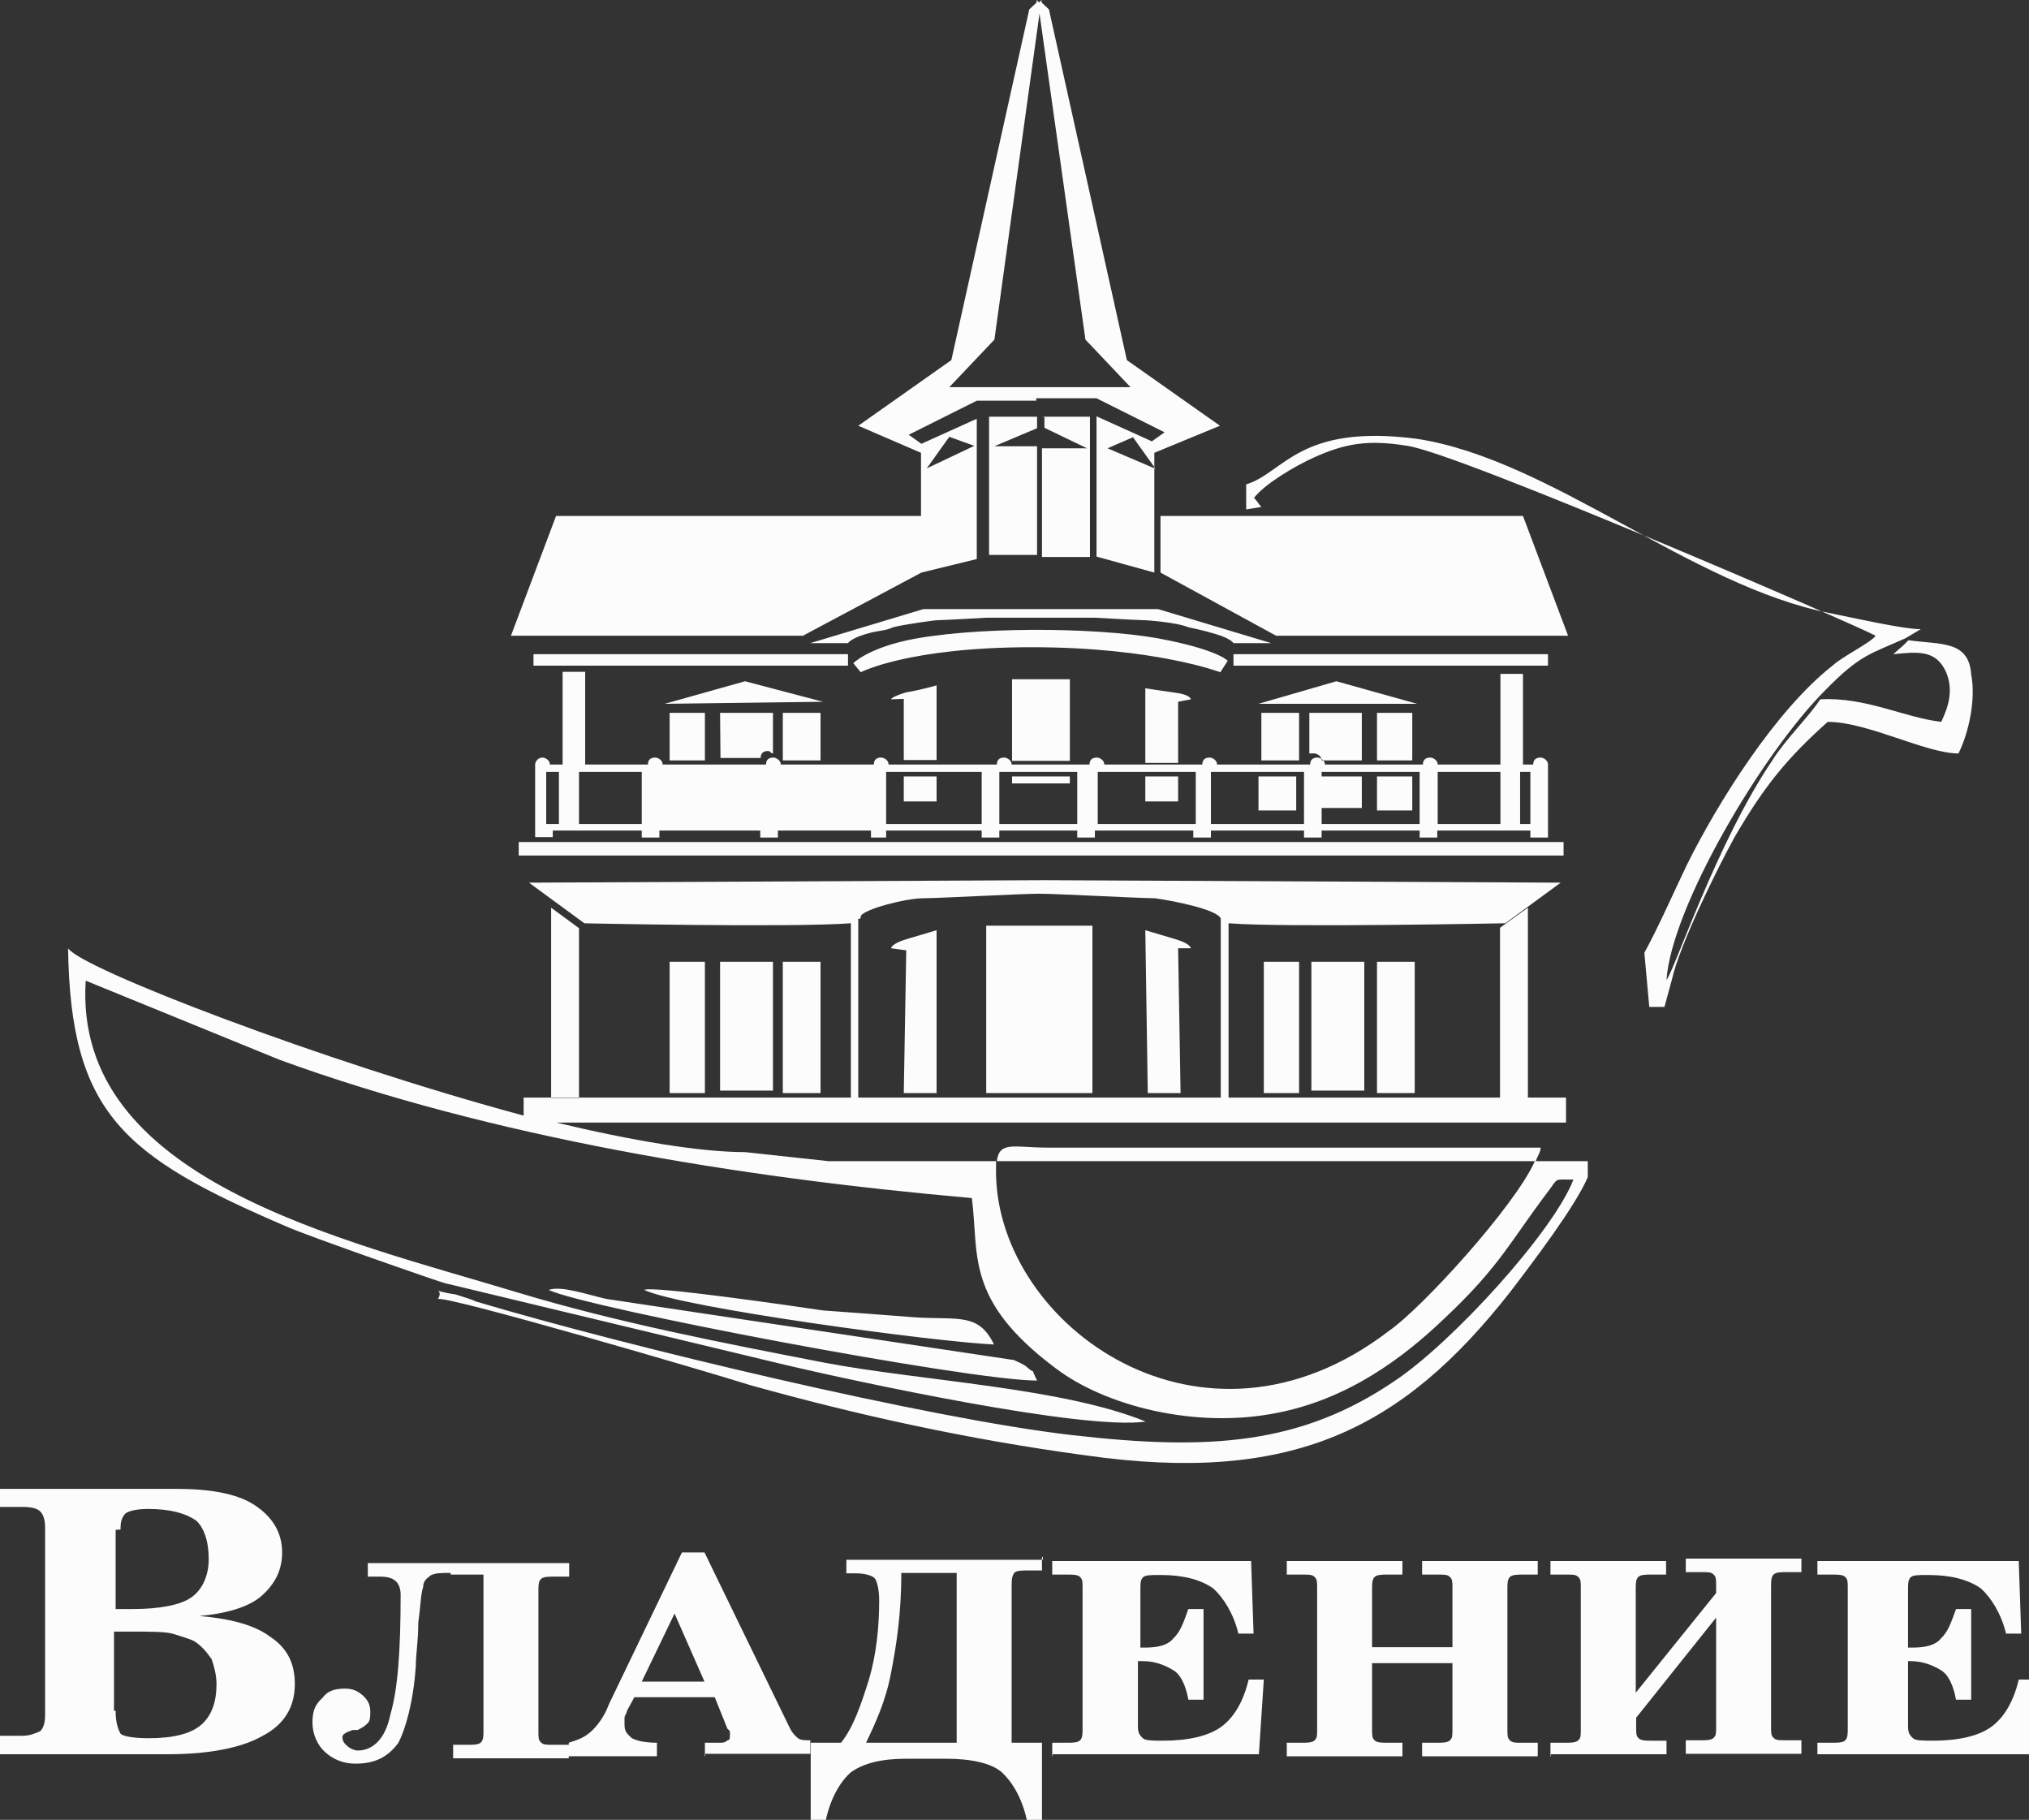 <?xml version="1.0" encoding="utf-8"?>
<!-- Generator: Adobe Illustrator 21.0.2, SVG Export Plug-In . SVG Version: 6.00 Build 0)  -->
<svg version="1.1" id="Слой_1" xmlns="http://www.w3.org/2000/svg" xmlns:xlink="http://www.w3.org/1999/xlink" x="0px" y="0px"
	 viewBox="0 0 494.8 443.7" style="enable-background:new 0 0 494.8 443.7;" xml:space="preserve">
<rect x="0" y="0" width="494.8" height="443.7" fill="#333333" stroke="none"/>
<style type="text/css">
	.st0{fill:#FCFCFC;}
</style>
<g id="_x31_">
	<g>
		<path class="st0" d="M134.4,221.3l6.8,5v41.4h-6.8V221.3L134.4,221.3z M163.3,173.8h8.6v11.6h-8.6V173.8L163.3,173.8z
			 M171.9,189.3v8.3h-8.6v-8.3H171.9L171.9,189.3z M190.9,173.8h9.2v11.6h-9.2V173.8L190.9,173.8z M200.1,189.3v8.3h-9.2v-8.3H200.1
			L200.1,189.3z M175.6,173.8h12.9v9.9c-0.6,0-0.6-0.6-1.2-0.6c-1.2,0-1.8,0.6-1.8,1.7h-9.8L175.6,173.8L175.6,173.8z M185.4,197
			h-9.8v-7.7h9.8v-1.1h-24.6v12.7h24.6V197L185.4,197z M373.2,200.9h-2.5v-12.7h2.5V200.9L373.2,200.9z M365.9,200.9h-15.3v-12.7
			h15.3V200.9L365.9,200.9z M346.2,200.9h-23.9V197h9.8v-7.7h-9.8v-1.1h23.9V200.9L346.2,200.9z M318,200.9h-22.7v-12.7H318V200.9
			L318,200.9z M291.6,200.9h-23.9v-12.7h23.9V200.9L291.6,200.9z M262.7,200.9h-19v-12.7h19V200.9L262.7,200.9z M240,200.9h-23.9
			v-12.7h23.3v12.7H240z M211.8,200.9v-12.7h-22.7v12.7H211.8L211.8,200.9z M156.5,200.9h-15.3v-12.7h15.3V200.9L156.5,200.9z
			 M136.3,200.9h-3.1v-12.7h3.1V200.9L136.3,200.9z M133.2,202.5h23.3v1.7h4.3v-1.7h24.6v1.7h4.3v-1.7h22.7v1.7h3.7v-1.7h23.3v1.7
			h4.3v-1.7h19v1.7h4.3v-1.7h24v1.7h4.3v-1.7H318v1.7h4.3v-1.7h23.9v1.7h4.3v-1.7h22.7v1.7h4.3v-1.7v-1.7v-12.7v-1.7l0,0
			c0-1.1-1.2-1.7-1.8-1.7c-1.2,0-1.8,0.6-1.8,1.7h-2.5v-22.1h-5.5v22.1h-15.3l0,0c0-1.1-1.2-1.7-1.8-1.7c-1.2,0-1.8,0.6-1.8,1.7
			h-23.9l0,0c0-1.1-1.2-1.7-1.8-1.7c-1.2,0-1.8,0.6-1.8,1.7h-22.7l0,0c0-1.1-1.2-1.7-1.8-1.7c-1.2,0-1.8,0.6-1.8,1.7h-23.9l0,0
			c0-1.1-1.2-1.7-1.8-1.7c-1.2,0-1.8,0.6-1.8,1.7h-19l0,0c0-1.1-1.2-1.7-1.8-1.7c-1.2,0-1.8,0.6-1.8,1.7h-26.4l0,0
			c0-1.1-1.2-1.7-1.8-1.7c-1.2,0-1.8,0.6-1.8,1.7h-22.7l0,0c0-1.1-1.2-1.7-1.8-1.7c-1.2,0-1.8,0.6-1.8,1.7h-25.2l0,0
			c0-1.1-1.2-1.7-1.8-1.7c-1.2,0-1.8,0.6-1.8,1.7h-15.3v-22.6h-5.5v22.6h-3.1l0,0c0-1.1-1.2-1.7-1.8-1.7c-1.2,0-1.8,1.1-1.8,1.7
			c0,0,0,0,0,0.6v17.1h4.3v-1.7L133.2,202.5L133.2,202.5z M208.1,161.7l1.8,2.2c0,0,11.7-6.1,41.7-6.1s46,6.1,46,6.1l1.8-2.8
			c0,0-2.5-2.8-17.2-5.5c-16-2.8-46-2.8-61.4,0.6C211.2,158.4,208.1,161.7,208.1,161.7L208.1,161.7z M126.5,205.3h254.8v3.3H126.5
			V205.3L126.5,205.3z M241.2,101.6h11.7v2.8l-10.4,4.4h10.4v26.5h-11.7V101.6L241.2,101.6z M254.1,101.6h11.7v34.2h-11.7v-26.5h0.6
			h10.4l-10.4-5v-2.8L254.1,101.6L254.1,101.6L254.1,101.6z M290.4,231.2c0,0,0-1.1-3.7-2.2s-7.4-2.2-7.4-2.2l0.6,39.7h8l-0.6-35.3
			H290.4L290.4,231.2z M217.3,231.2c0,0,0-1.1,3.7-2.2s7.4-2.2,7.4-2.2v39.7h-8l0.6-34.8L217.3,231.2L217.3,231.2z M266.4,225.7
			h-11.7h-2.5h-11.7v40.8h11.7h2.5h11.7V225.7L266.4,225.7z M303.9,118.1v2.2v3.9l3.7-0.6c-0.6-0.6-1.2-1.7-1.8-2.2
			c2.5-3.3,9.8-7.7,14.7-9.9c7.4-3.3,12.9-4.4,22.7-2.8c12.3,1.7,109.3,43.6,114.2,46.3c-1.2,1.7-8,5-10.4,7.2
			c-14.1,11-28.2,33.7-35.6,48.6c-3.7,7.7-6.8,14.9-10.4,21.5l1.2,13.2h3.7l1.8-6.6c1.8-8.3,11-27,15.3-34.8
			c7.4-12.7,12.9-19.3,22.7-28.1c9.8,0,23.9,7.7,31.9,7.7c2.5-5,4.3-13.2,3.1-19.3c-0.6-8.3-7.4-7.2-15.3-8.3l-0.6,0.6l-0.6,0.6
			l-2.5,2.2c6.1-0.6,10.4-1.1,12.9,4.4c1.8,4.4,0.6,8.3-1.2,12.1c-9.2-1.1-18.4-6.1-29.5-5.5c-2.5,3.9-8.6,9.9-11.7,14.9
			c-13.5,19.9-23.9,51.3-25.8,53.5c1.2-17.7,23.3-55.2,38.7-70.6c8.6-8.8,11-8.8,19.6-12.7l3.7-2.2c-4.3,0-16.6-2.8-22.1-3.9
			c-33.8-6.6-68.1-37.5-100.7-42.5C316.8,103.2,313.1,115.3,303.9,118.1L303.9,118.1z M207.5,225.1v42.5h-79.8v4.4
			c-49.1-13.2-108-35.9-111.1-40.8c0.6,40.3,13.5,50.8,53.4,67.9c4.9,2.2,38.1,13.8,38.7,13.8l82.9,19.9c16.6,3.9,72.4,16,87.8,13.8
			c-20.3-8.3-54.6-9.9-78-14.3c-25.8-5-51-9.9-74.9-17.1C82.9,302,17.8,287.6,20.9,239.1l47.3,19.3c51.6,18.8,111.7,28.7,168.8,33.7
			c1.8,13.8-1.8,24.8,20.3,41.4c12.3,9.4,34.4,14.9,54,11c17.2-3.3,30.7-13.2,41.1-23.2c13.5-12.7,16-18.8,25.2-30.9
			c2.5-3.3,1.2-2.8,6.1-2.8c-4.9,12.7-29.5,39.7-43.6,49.1c-22.7,15.4-44.8,17.1-78.6,13.2c-34.4-3.9-108.6-21.6-145.5-32.6
			c-1.2-0.6-3.1-1.1-4.9-1.7c-7.4-1.1-2.5-1.7-4.3,1.1c3.1-0.6,65.7,17.7,76.1,21c25.8,7.2,52.8,13.2,81.6,17.1
			c50.3,7.2,77.3-6.1,103.7-39.7c5.5-7.2,16-21,19-28.1l0,0v-3.9h-12.9c-4.9,11-27.6,35.9-35.6,41.4c-45.4,34.8-95.1-1.1-95.8-38.1
			c0-1.7,0-2.8,0-3.3H202l-20.3-2.2c-11,0-27.6-2.8-46-7.2h246.2v-6.1h-82.3v-42.5c12.9,1.1,67.5,0,67.5,0l13.5-9.9l-125.8-0.6l0,0
			l0,0l0,0l0,0L129,215.2l13.5,9.9C141.2,225.1,193.4,226.2,207.5,225.1L207.5,225.1z M297.7,224v43.6h-88.4V224
			c0.6,0,0.6,0,0.6-0.6c0.6-1.7,11-4.4,15.3-4.4c3.7,0,23.9-1.1,28.2-1.1c4.3,0,24.6,1.1,28.2,1.1
			C286.1,219.6,297.1,221.8,297.7,224C297.1,224,297.7,224,297.7,224L297.7,224z M375.7,279.8c0,1.1-0.6,1.7-1.2,3.3H243.1
			c0.6-5,4.3-3.3,12.3-3.3H375.7L375.7,279.8z M133.8,314.5c3.1-1.1,9.2,1.1,14.1,2.2l99.4,14.9c1.2,0.6,2.5,1.1,3.1,1.7
			c2.5,2.2,0.6-0.6,2.5,3.3C236.3,336.6,143,318.9,133.8,314.5L133.8,314.5z M157.1,314.5c1.8-1.1,36.2,3.9,43.6,5
			c8,0.6,15.3,1.1,22.7,1.7c10.4,0.6,15.3-1.1,19,6.6C228.4,327.2,166.4,318.9,157.1,314.5L157.1,314.5z M252.9,97.7h-14.7
			l-16.6,8.3l3.1,2.2l13.5-6.1v34.2l-13.5,3.3L195.8,155h-71.2l11-29.2h89v-15.4l-15.3-6.6l22.7-16l19-85.5l1.8-1.7V0l0.6,0.6L254,0
			v0.6l1.8,1.7l19,85.5l22.7,16l-16,6.6v29.2l-14.1-3.9v-34.2l13.5,6.1l3.1-2.2l-16.6-8.3h-14.7l0,0v0.6L252.9,97.7L252.9,97.7z
			 M253.5,3.3l-11,79.5l-11,11.6H253l0,0h0.6h0.6l0,0h21.5l-11-11.6L253.5,3.3L253.5,3.3z M270.1,109.3l11.7,5l-5.5-7.7L270.1,109.3
			L270.1,109.3z M237.6,108.7l-6.1-2.2l-5.5,7.7L237.6,108.7L237.6,108.7z M371.4,125.8l11,29.2h-71.2L283,139.6v-13.8H371.4
			L371.4,125.8z M377.5,159.5v2.8h-76.7v-2.8H377.5L377.5,159.5z M130.1,159.5h76.7v2.8h-76.7V159.5L130.1,159.5z M253.5,148.5h28.9
			l27.6,8.3h-9.2c0,0-0.6-1.1-4.3-2.2c-3.7-1.1-4.3-1.1-6.8-1.7c-2.5-1.1-9.8-1.7-11-1.7s-11.7-0.6-11.7-0.6h-12.9h-0.6h-12.9
			c0,0-10.4,0.6-11.7,0.6c-1.2,0-8.6,1.1-11,1.7c-2.5,1.1-3.1,0.6-6.8,1.7c-3.7,1.1-4.3,2.2-4.3,2.2h-9.2l27.6-8.3H253.5
			L253.5,148.5L253.5,148.5z M344.4,173.8v11.6h-8.6v-11.6H344.4L344.4,173.8z M335.8,189.3v8.3h8.6v-8.3H335.8L335.8,189.3z
			 M316.8,173.8v11.6h-9.2v-11.6H316.8L316.8,173.8z M306.9,189.3v8.3h9.2v-8.3H306.9L306.9,189.3z M332.1,173.8v11.6h-9.8
			c0-1.1-1.2-1.7-1.8-1.7s-0.6,0-1.2,0v-9.9L332.1,173.8L332.1,173.8z M163.3,234.5h8.6v32h-8.6V234.5L163.3,234.5z M308.2,234.5
			h8.6v32h-8.6V234.5L308.2,234.5z M175.6,234.5h12.9v31.4h-12.9V234.5L175.6,234.5z M319.8,234.5h12.9v31.4h-12.9V234.5
			L319.8,234.5z M190.9,234.5h9.2v32h-9.2V234.5L190.9,234.5z M335.8,234.5h9.2v32h-9.2V234.5L335.8,234.5z M345.6,171.6h-38.7
			l19-5.5L345.6,171.6L345.6,171.6z M162.1,171.6l19.6-5.5l19,5L162.1,171.6L162.1,171.6z M290.4,170.5l-3.1,0.6V186h-8v-18.2
			c0,0,3.7,0.6,7.4,1.1C290.4,169.4,290.4,170.5,290.4,170.5L290.4,170.5z M279.3,189.3v6.1h8v-6.1H279.3L279.3,189.3z M260.9,165.6
			v19.9h-14.1v-19.9h6.1h1.2H260.9L260.9,165.6z M246.8,189.3v1.7h6.1h1.2h6.8v-1.7H246.8L246.8,189.3z M217.3,170.5
			c0,0,0-0.6,3.7-1.7c3.7-0.6,7.4-1.7,7.4-1.7v18.2h-8v-14.9L217.3,170.5L217.3,170.5z M228.4,189.3h-8v6.1h8V189.3L228.4,189.3z
			 M372.6,221.3v46.3h-6.8v-41.4L372.6,221.3z"/>
		<g>
			<path class="st0" d="M0,428.2v-5h5.5c1.8,0,3.1-0.6,4.3-1.1c0.6-0.6,1.2-1.7,1.2-3.9v-45.8c0-2.2-0.6-3.3-1.2-3.9
				c-0.6-0.6-1.8-1.1-4.3-1.1H0V363h43c8,0,14.7,1.1,19,3.9s6.8,6.6,6.8,11.6c0,4.4-1.8,7.7-4.9,10.5s-8.6,4.4-15.3,5
				c7.4,0.6,13.5,2.2,17.2,5c4.3,2.8,6.1,6.6,6.1,11.6c0,5.5-2.5,9.9-8,12.7c-4.9,2.8-12.9,4.4-22.7,4.4H0V428.2z M28.2,417.2
				c0,2.8,0.6,4.4,1.2,5.5c0.6,0.6,3.1,1.1,6.8,1.1c6.1,0,10.4-1.1,12.9-3.3c2.5-2.2,3.7-5.5,3.7-9.9c0-2.2-0.6-4.4-1.2-6.1
				c-1.2-1.7-2.5-3.3-4.3-4.4c-1.2-0.6-3.1-1.1-4.9-1.7c-1.8-0.6-5.5-0.6-11-0.6c-0.6,0-1.2,0-1.8,0c-0.6,0-1.2,0-1.8,0v19.3h0.4
				C28.2,417.1,28.2,417.2,28.2,417.2z M28.2,373v19.3c0.6,0,1.2,0,1.8,0c0.6,0,1.2,0,2.5,0c6.8,0,11.7-1.1,14.1-2.8
				c2.5-1.7,4.3-5,4.3-9.4s-1.2-7.7-3.1-9.4c-2.5-1.7-6.1-2.8-11.7-2.8c-3.1,0-4.9,0.6-5.5,1.1c-0.6,0.6-1.2,1.7-1.2,3.3v0.6
				L28.2,373L28.2,373z M109.9,383.5c-2.5,0-3.7,0-4.9,0.6c-0.6,0.6-1.8,1.1-1.8,2.8c-0.6,1.7-0.6,4.4-1.2,8.8
				c0,4.4-0.6,7.7-0.6,10.5c-0.6,8.8-2.5,15.4-4.3,18.8c-2.5,3.3-5.5,5-10.4,5c-3.1,0-5.5-1.1-7.4-2.8c-1.9-1.7-3.1-4.4-3.1-7.2
				s0.6-4.4,2.5-6.1c1.2-1.7,3.1-2.2,5.5-2.2c1.8,0,3.1,0.6,4.3,1.7c1.2,1.1,1.8,2.2,1.8,3.9c0,1.1,0,2.2-0.6,2.8s-1.2,1.1-2.5,1.7
				c0,0-0.6,0-1.2,0c-1.8,0.6-2.5,1.1-2.5,1.7c0,1.1,0.6,1.7,1.2,2.2c0.6,0.6,1.8,1.1,2.5,1.1c3.7,0,6.8-2.8,8-8.8
				c1.8-6.1,2.5-15.4,2.5-29.2c0-1.7-0.6-2.8-1.2-3.3c-0.6-0.6-1.8-1.1-3.7-1.1h-3.1v-3.3h49.1v3.3H135c-1.2,0-2.5,0-3.1,0.6
				s-0.6,1.7-0.6,2.8V422c0,1.7,0,2.2,0.6,2.8c0.6,0.6,1.2,0.6,3.1,0.6h3.7v3.3h-28.2v-3.3h3.7c1.2,0,2.5,0,3.1-0.6s0.6-1.7,0.6-2.8
				v-38.1h-8C109.9,383.9,109.9,383.5,109.9,383.5z M171.9,428.2v-3.3h3.7c0.6,0,1.2,0,1.8-0.6c0.6,0,0.6-0.6,0.6-1.1v-0.6
				c0-0.6,0-0.6-0.6-1.1l-3.1-7.7h-19.6l-1.8,3.3c0,0.6-0.6,1.1-0.6,1.7s0,1.1,0,1.7c0,1.7,0.6,2.2,1.8,3.3c1.2,0.6,3.1,1.1,6.1,1.1
				v3.3h-21.5v-3.3c1.8-0.6,3.7-1.1,5.5-2.8c1.2-1.1,3.1-3.3,4.3-6.6l17.8-37h5.5l20.9,43c0.6,1.1,1.2,1.7,1.8,2.2
				c0.6,0.6,1.8,0.6,3.1,0.6v3.3h-25.8v0.6H171.9z M164.5,393.4l-8,16.6h15.3L164.5,393.4L164.5,393.4z M219.8,383.5
				c0,9.9-1.2,17.7-2.5,24.3c-1.2,6.6-3.7,12.1-6.1,17.1h22.1v-41.4H219.8L219.8,383.5z M254.1,379.6v3.3h-3.7c-1.2,0-2.5,0-3.1,0.6
				c-0.6,1.1-0.6,1.7-0.6,3.3v38.1h7.4v18.8h-3.7c-1.2-5.5-3.7-9.4-6.1-11.6c-2.5-2.2-7.4-3.3-13.5-3.3H221
				c-6.1,0-10.4,1.1-13.5,3.3c-2.5,2.2-4.9,6.1-6.1,11.6h-3.7v-18.8h7.4c3.1-3.9,4.9-9.4,6.8-15.4c1.8-6.1,2.5-12.7,2.5-19.3
				c0-2.8-0.6-5-1.2-5.5c-0.6-0.6-2.5-1.1-4.3-1.1h-2.5v-3.3h47.9v-0.7H254.1z M256.6,428.2v-3.3h3.7c1.2,0,2.5,0,3.1-0.6
				s0.6-1.7,0.6-2.8v-34.2c0-1.7,0-2.2-0.6-2.8c-0.6-0.6-1.8-0.6-3.1-0.6h-3.7v-3.3h48.5l0.6,17.7H302c-1.2-5-3.7-8.8-6.1-11
				c-3.1-2.2-7.4-3.3-12.9-3.3c-2.5,0-3.7,0-4.3,0.6c-0.6,0.6-0.6,1.7-0.6,2.8v14.3h1.2c3.1,0,5.5-0.6,6.8-2.2
				c1.8-1.7,2.5-3.9,3.7-7.2h3.7v22.1h-3.7c-0.6-3.3-1.8-6.1-3.7-7.2c-1.8-1.1-4.3-2.2-7.4-2.2h-1.2v16c0,1.7,0.6,2.2,1.2,2.8
				c0.6,0.6,2.5,0.6,4.9,0.6c6.1,0,11-1.1,14.1-3.3c3.1-2.2,5.5-6.1,6.8-11.6h3.7l-1.2,18.2h-50.3v0.5H256.6z M346.8,424.9h3.7
				c1.2,0,2.5,0,3.1-0.6s0.6-1.1,0.6-2.8v-16h-19.6v16c0,1.7,0,2.2,0.6,2.8c0.6,0.6,1.8,0.6,3.1,0.6h3.7v3.3h-28.2v-3.3h3.7
				c1.2,0,2.5,0,3.1-0.6s0.6-1.1,0.6-2.8v-34.2c0-1.7,0-2.2-0.6-2.8c-0.6-0.6-1.2-0.6-3.1-0.6h-3.7v-3.3H342v3.3h-3.7
				c-1.2,0-2.5,0-3.1,0.6s-0.6,1.7-0.6,2.8v14.3h19.6v-14.3c0-1.7,0-2.2-0.6-2.8c-0.6-0.6-1.2-0.6-3.1-0.6h-3.7v-3.3H375v3.3h-3.7
				c-1.2,0-2.5,0-3.1,0.6s-0.6,1.7-0.6,2.8v34.2c0,1.7,0,2.2,0.6,2.8c0.6,0.6,1.2,0.6,3.1,0.6h3.7v3.3h-28.2V424.9L346.8,424.9z
				 M378.1,428.2v-3.3h3.7c1.2,0,2.5,0,3.1-0.6s0.6-1.1,0.6-2.8v-34.2c0-1.7,0-2.2-0.6-2.8c-0.6-0.6-1.2-0.6-3.1-0.6h-3.7v-3.3h28.2
				v3.3h-3.7c-1.2,0-2.5,0-3.1,0.6s-0.6,1.7-0.6,2.8v25.4l19.6-24.3v-1.7c0-1.7,0-2.2-0.6-2.8c-0.6-0.6-1.2-0.6-3.1-0.6h-3.7V380
				h28.2v3.3h-3.7c-1.2,0-2.5,0-3.1,0.6s-0.6,1.7-0.6,2.8v34.2c0,1.7,0,2.2,0.6,2.8c0.6,0.6,1.2,0.6,3.1,0.6h3.7v3.3h-28.2v-3.3h3.7
				c1.2,0,2.5,0,3.1-0.6s0.6-1.1,0.6-2.8v-26.5L399,418.8v2.2c0,1.7,0,2.2,0.6,2.8c0.6,0.6,1.8,0.6,3.1,0.6h3.7v3.3h-28.2v0.5
				L378.1,428.2L378.1,428.2z M443.2,428.2v-3.3h3.7c1.2,0,2.5,0,3.1-0.6s0.6-1.7,0.6-2.8v-34.2c0-1.7,0-2.2-0.6-2.8
				c-0.6-0.6-1.8-0.6-3.1-0.6h-3.7v-3.3h49.1l0.6,17.7h-3.7c-1.2-5-3.7-8.8-6.1-11c-3.1-2.2-7.4-3.3-12.9-3.3c-2.5,0-3.7,0-4.3,0.6
				c-0.6,0.6-0.6,1.7-0.6,2.8v14.3h1.2c3.1,0,5.5-0.6,6.8-2.2c1.8-1.7,2.5-3.9,3.7-7.2h3.7v22.1H477c-0.6-3.3-1.8-6.1-3.7-7.2
				c-1.8-1.1-4.3-2.2-7.4-2.2h-0.6v16c0,1.7,0.6,2.2,1.2,2.8c0.6,0.6,2.5,0.6,4.9,0.6c6.1,0,11-1.1,14.1-3.3
				c3.1-2.2,5.5-6.1,6.8-11.6h3.7l-1.2,18.2h-51.6L443.2,428.2L443.2,428.2z"/>
		</g>
	</g>
</g>
</svg>
